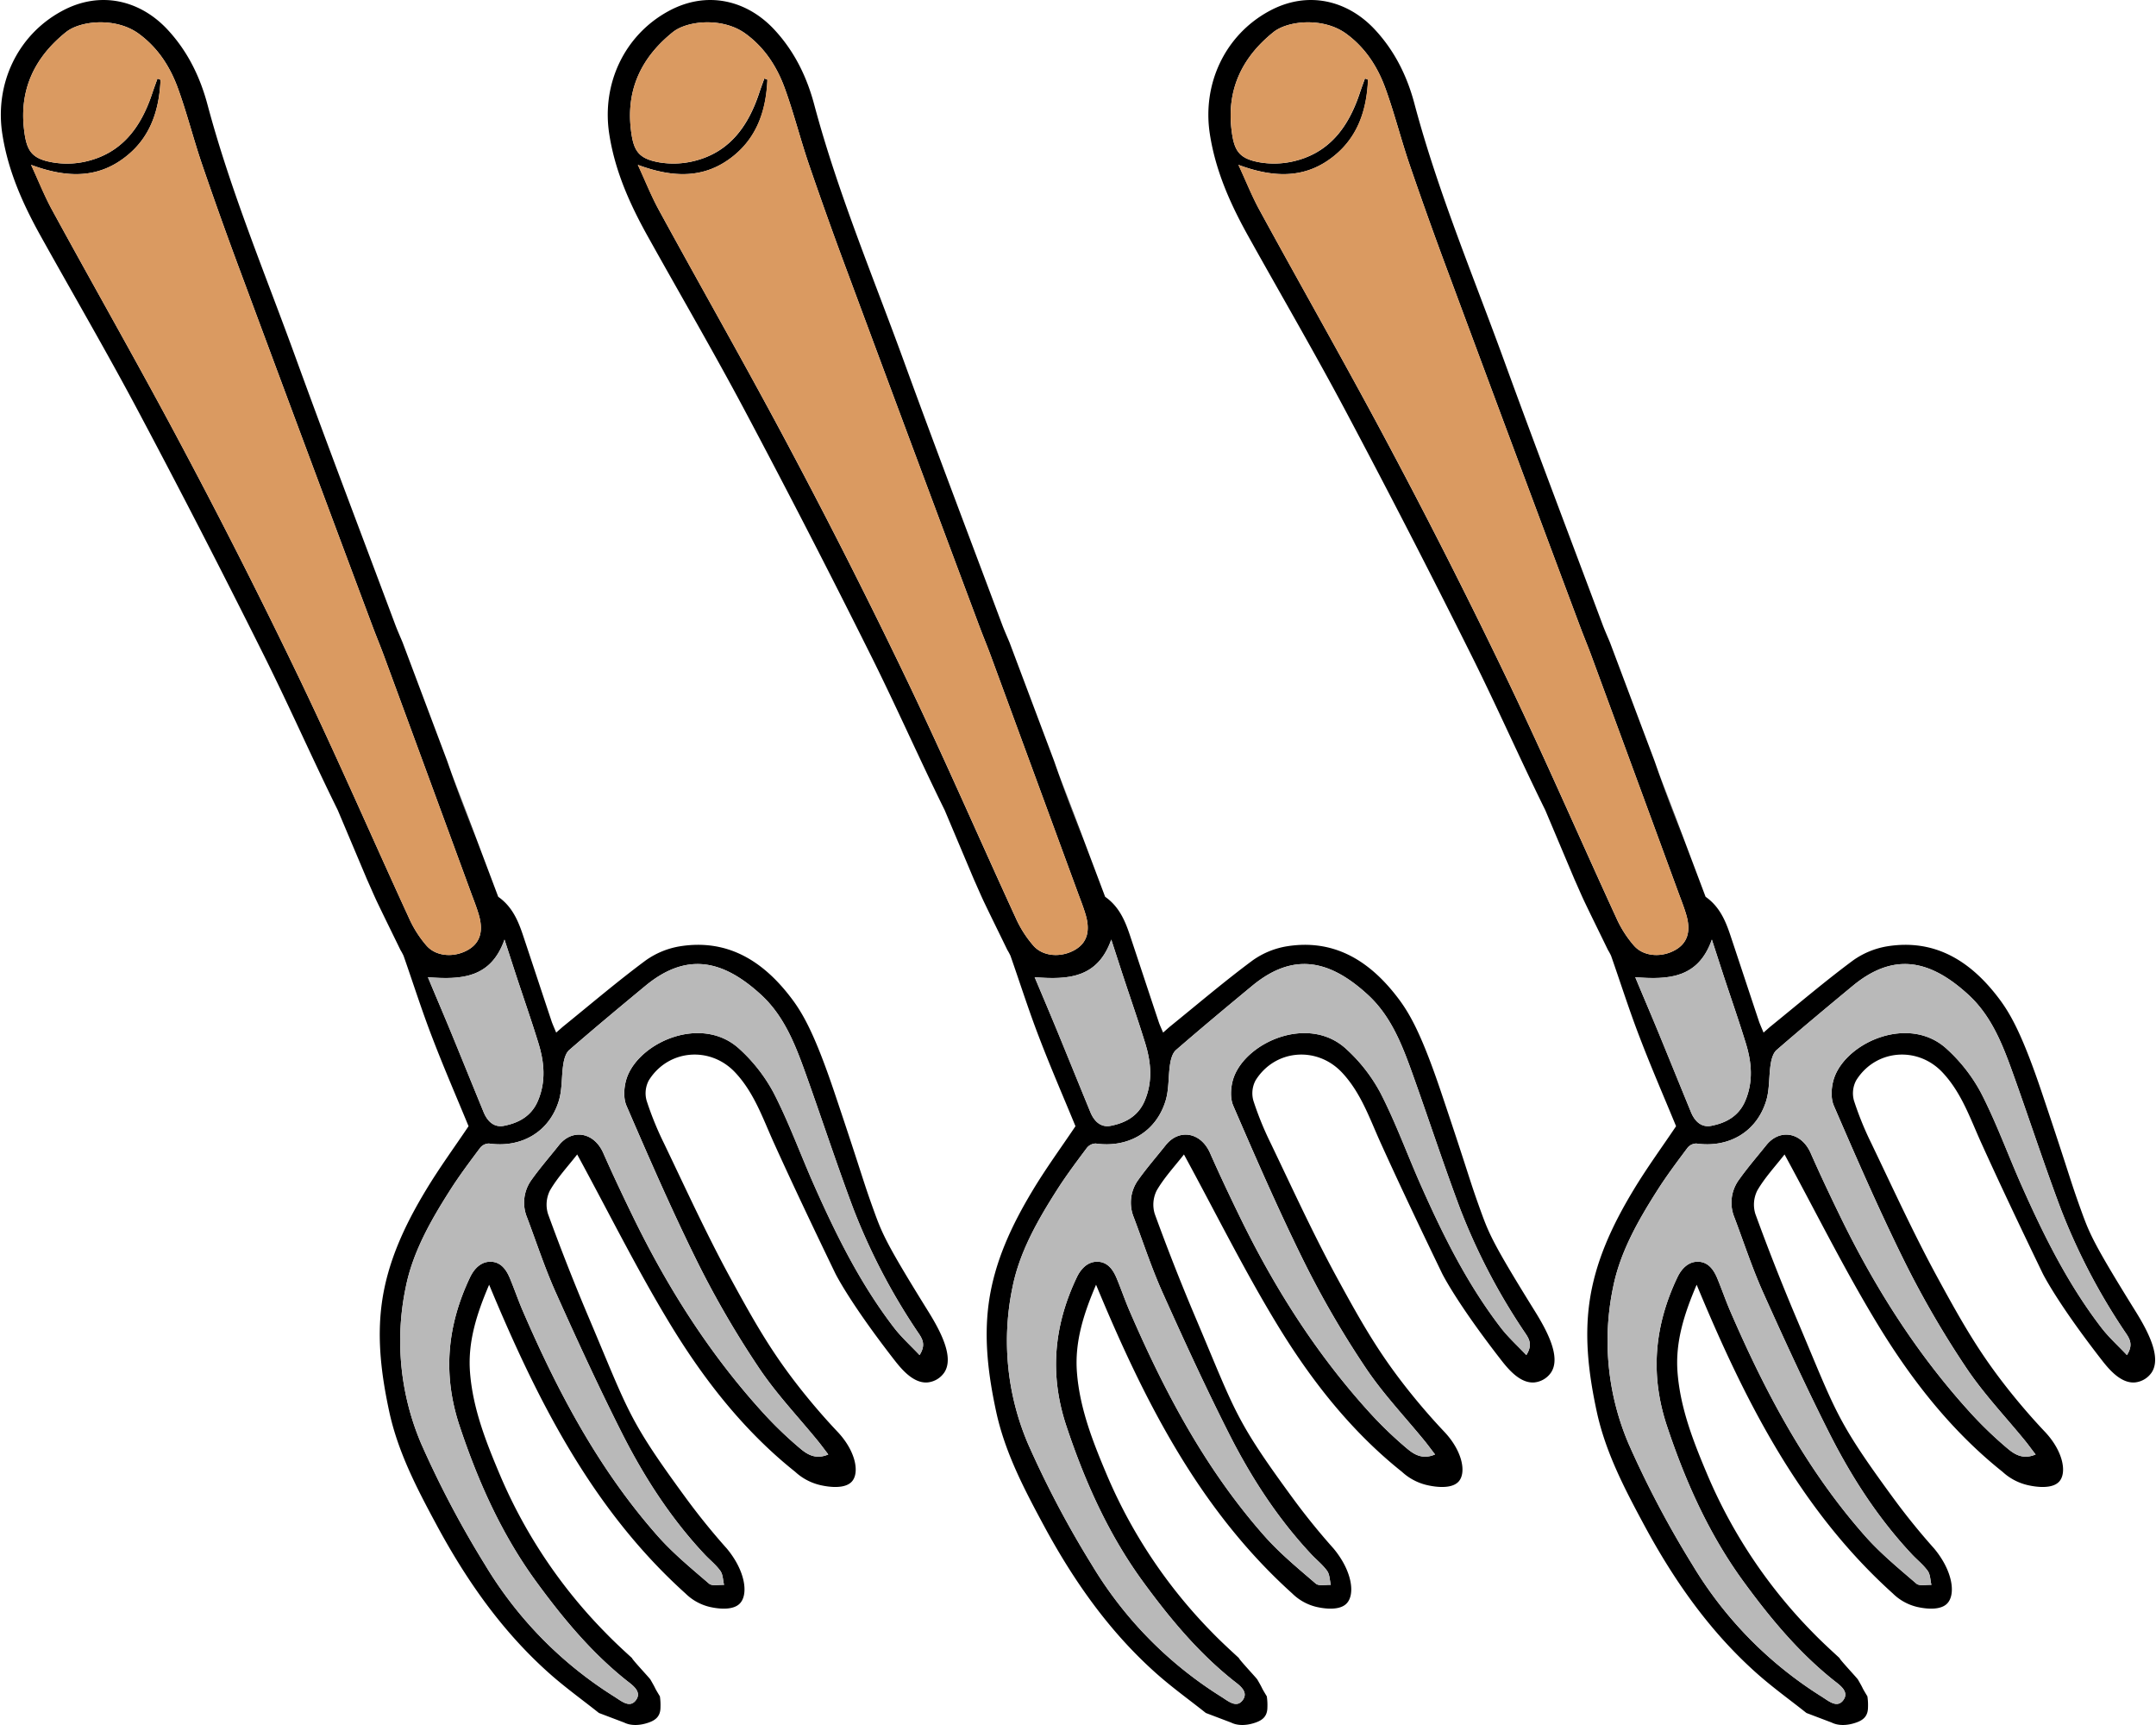 <svg xmlns="http://www.w3.org/2000/svg" viewBox="0 0 700 560"><defs><style>.cls-1{fill:#da9a61;}.cls-2{fill:#b9b9b9;}</style></defs><g id="Layer_1" data-name="Layer 1"><path d="M301.45,425.84c-13.05-21-14.88-25-17.34-31.74-4.29-11.79-3.45-10.51-13-38.89-7-20.87-10.95-27.13-15.18-32.45-8.91-11.21-20.12-17.89-35-15.58a26.58,26.58,0,0,0-11.36,4.66c-9.07,6.73-17.68,14.07-26.46,21.18-.73.59-1.42,1.23-2.53,2.2-.55-1.33-1-2.34-1.4-3.39-3.12-9.34-6.2-18.7-9.32-28.05-1.62-4.89-3.58-9.49-8.1-12.65l-15-39.82,7.8,21.24c-1.6-4.29-3.51-9.36-5.39-14.44q-2.06-5.55-4-11.12l-14.45-38.42c-.87-2.08-1.64-3.79-2.3-5.53-10.74-28.71-21.65-57.34-32.14-86.14C86.34,89.45,75,62.47,67.42,34.16,65,25,60.93,16.61,54.33,9.54,45.54.13,32.55-3.23,20,3.64,5.64,11.44-1.72,27.26.74,43.39c1.84,12.1,6.75,23,12.62,33.51,10.52,18.89,21.43,37.58,31.57,56.68q20.57,38.71,40.14,77.94c8.53,17,16.17,34.42,24.59,51.47l9.49,22.49c1.32,2.94,2.3,5.27,3.39,7.55,2.46,5.14,5,10.26,7.48,15.38a18.47,18.47,0,0,1,1,1.85c3.14,8.94,6,18,9.42,26.81,3.69,9.64,7.81,19.11,11.69,28.54-4.61,6.86-9.52,13.58-13.8,20.68-6.89,11.41-12.55,23.4-14.37,36.82-1.6,11.85-.09,23.5,2.4,35.08,2.83,13.17,9,25,15.3,36.7,9.62,17.9,21.16,34.46,36.41,48.1,5.21,4.67,10.92,8.76,16.39,13.11l8.17,3.1c2.14,1.07,5,1.06,8,0,2.36-.82,3.79-2.13,3.81-4.89a19.27,19.27,0,0,0-.19-3.61c-2.38-3.93-.74-1.43-3.07-5.45-.31-.53-5.91-6.48-6-7-3-2.72-5.85-5.38-8.58-8.19a164.63,164.63,0,0,1-34-50.59c-4.63-10.92-9.08-22-10-34-.75-9.89,2.2-19,6.21-28.4C174.4,454.51,192.24,490,222.56,517.3a16.66,16.66,0,0,0,7.94,4.38c1.09.24,7,1.57,9.65-1.07,2.92-2.91,1.9-10.59-4.16-17.88-3.18-3.56-7.92-9.1-13.17-16.25C204,460.8,204.26,458.7,191.36,428.22q-7.16-16.87-13.43-34.11a10.18,10.18,0,0,1,.65-7.68c2.46-4.21,5.87-7.86,8.82-11.65,10.34,19,19.61,37.73,30.45,55.51s23.82,34.37,40.3,47.49a18,18,0,0,0,7.73,4.23c.89.23,8,2,10.72-1.07,2.56-2.89,1.2-10-4.8-16.27-2.92-3.09-7-7.62-11.57-13.37-9.36-11.81-14.76-21.07-23.58-37.32-7.58-14-14.19-28.48-21.08-42.83a102.91,102.91,0,0,1-5.63-13.84,8.85,8.85,0,0,1,.72-6.59c6.3-10.11,20-11.19,28.08-2.51,6.09,6.51,8.89,14.76,12.46,22.67,6.46,14.26,13.2,28.41,20,42.5,0,0,4.53,9.29,19.14,28.08,2.19,2.81,6.17,7.77,10.89,7.32a7.47,7.47,0,0,0,5.36-3.22C309.76,440.76,305.67,432.64,301.45,425.84ZM132.82,298.1c-11.82-25.7-23.08-51.67-35.31-77.18q-18.11-37.74-37.78-74.74C45.87,120,31.17,94.29,17,68.32c-2.47-4.52-4.37-9.35-6.89-14.8,11.79,4.37,22,4.47,31.16-3C49,44.24,51.71,35.48,52.13,25.91l-1-.4c-.57,1.59-1.16,3.16-1.69,4.76C45.76,41.43,39.4,50.05,27.2,52.57A27.71,27.71,0,0,1,17,52.7C10.15,51.48,8.61,48.89,7.8,42,6.25,28.75,11.46,18.44,21.41,10.44c4.72-3.8,16.26-4.87,23.6.48,6.22,4.52,10.2,10.71,12.75,17.7,2.91,8,5,16.35,7.74,24.43Q71.56,70.77,78.1,88.3q21.33,57.48,42.81,114.9c1.22,3.27,2.57,6.48,3.77,9.75q14.12,38.34,28.18,76.68c.9,2.45,1.88,4.88,2.61,7.39,1.55,5.34.37,9.07-3.42,11.29-4.41,2.59-10.31,2.33-13.52-1.26A36.24,36.24,0,0,1,132.82,298.1Zm13.76,37.35c-2.44-5.91-5-11.79-7.65-18.21,10.87.85,20.46.32,24.87-12.22,1.48,4.56,2.73,8.44,4,12.31,2.34,7.09,4.81,14.14,7,21.27,1.94,6.24,2.51,12.54-.17,18.81-2.09,4.9-6.18,7.13-11,8.07-3.26.64-5.38-1.5-6.57-4.34C153.55,352.59,150.1,344,146.58,335.45Zm152,104.47c-2.94-3.13-5.9-5.78-8.28-8.88-10.94-14.22-18.84-30.18-26.07-46.5-4.37-9.88-8.06-20.1-13-29.7a52.92,52.92,0,0,0-11.06-14.23c-12.11-11.28-32.34-2.47-36.57,9.09-1,2.78-1.32,6.64-.19,9.25,7.44,17.22,14.94,34.44,23.28,51.24A308.22,308.22,0,0,0,246.37,444c5.65,8.46,12.78,15.94,19.24,23.86,1.06,1.31,2.05,2.67,3.31,4.31-4.11,1.78-6.89-.08-9.07-1.9a126.47,126.47,0,0,1-12.31-11.86c-17.32-19.07-30.94-40.62-42.17-63.74-3.27-6.73-6.47-13.49-9.49-20.34s-10.11-8-14.43-2.53c-2.95,3.72-6.08,7.3-8.83,11.16a12.58,12.58,0,0,0-1.51,12.24c3.06,8.1,5.75,16.37,9.28,24.26,6.89,15.37,13.93,30.7,21.52,45.73,7.2,14.25,15.84,27.66,26.83,39.39,1.71,1.82,3.72,3.4,5.16,5.41.84,1.19.81,3,1.18,4.52-1.66-.1-3.87.45-4.88-.41-5.75-4.95-11.68-9.82-16.69-15.49-19.11-21.61-32.43-46.79-43.79-73.09-1.5-3.48-2.72-7.08-4.18-10.58-1.15-2.75-2.91-5.23-6.11-5.34s-5.44,2.21-6.79,5c-7.48,15.68-9,31.61-3.39,48.41,6,18,13.6,35,24.75,50.32,8.62,11.81,17.92,23.07,29.47,32.26,2,1.56,5,3.61,3,6.34s-4.78.25-6.91-1.08a128.23,128.23,0,0,1-42.09-42.89,320.48,320.48,0,0,1-20.73-39.31,85.1,85.1,0,0,1-5-50.78c2.28-11.44,8.18-21.76,14.47-31.62,3-4.7,6.36-9.18,9.71-13.65a3.75,3.75,0,0,1,2.86-1.37c10.49,1.49,19.55-3.74,22.65-13.85,1.16-3.77.85-8,1.47-11.93.25-1.6.78-3.58,1.9-4.56,8.17-7.09,16.47-14,24.82-20.91,13.38-11,25.14-8.35,37.43,2.91,7.78,7.11,11.39,16.85,14.84,26.51,5.11,14.31,9.84,28.77,15.18,43a201.3,201.3,0,0,0,21.26,40.56C299.65,434.92,300.53,436.8,298.55,439.92Z"/><path class="cls-1" d="M10.06,53.52c11.79,4.37,22,4.47,31.16-3C49,44.24,51.71,35.48,52.13,25.91l-1-.4c-.57,1.59-1.16,3.16-1.69,4.76C45.76,41.43,39.4,50.05,27.2,52.57A27.71,27.71,0,0,1,17,52.7C10.15,51.48,8.61,48.89,7.8,42,6.25,28.75,11.46,18.44,21.41,10.44c4.72-3.8,16.26-4.87,23.6.48,6.22,4.52,10.2,10.71,12.75,17.7,2.91,8,5,16.35,7.74,24.43Q71.56,70.77,78.1,88.3q21.33,57.48,42.81,114.9c1.22,3.27,2.57,6.48,3.77,9.75q14.12,38.34,28.18,76.68c.9,2.45,1.88,4.88,2.61,7.39,1.55,5.34.37,9.07-3.42,11.29-4.41,2.59-10.31,2.33-13.52-1.26a36.24,36.24,0,0,1-5.71-8.95c-11.82-25.7-23.08-51.67-35.31-77.18q-18.11-37.74-37.78-74.74C45.87,120,31.17,94.29,17,68.32,14.48,63.8,12.58,59,10.06,53.52Z"/><path class="cls-2" d="M298.55,439.92c-2.94-3.13-5.9-5.78-8.28-8.88-10.94-14.22-18.84-30.18-26.07-46.5-4.37-9.88-8.06-20.1-13-29.7a52.92,52.92,0,0,0-11.06-14.23c-12.11-11.28-32.34-2.47-36.57,9.09-1,2.78-1.32,6.64-.19,9.25,7.44,17.22,14.94,34.44,23.28,51.24A308.22,308.22,0,0,0,246.37,444c5.65,8.46,12.78,15.94,19.24,23.86,1.06,1.31,2.05,2.67,3.31,4.31-4.11,1.78-6.89-.08-9.07-1.9a126.47,126.47,0,0,1-12.31-11.86c-17.32-19.07-30.94-40.62-42.17-63.74-3.27-6.73-6.47-13.49-9.49-20.34s-10.11-8-14.43-2.53c-2.95,3.72-6.08,7.3-8.83,11.16a12.58,12.58,0,0,0-1.51,12.24c3.06,8.1,5.75,16.37,9.28,24.26,6.89,15.37,13.93,30.7,21.52,45.73,7.2,14.25,15.84,27.66,26.83,39.39,1.71,1.82,3.72,3.4,5.16,5.41.84,1.19.81,3,1.18,4.52-1.66-.1-3.87.45-4.88-.41-5.75-4.95-11.68-9.82-16.69-15.49-19.11-21.61-32.43-46.79-43.79-73.09-1.5-3.48-2.72-7.08-4.18-10.58-1.15-2.75-2.91-5.23-6.11-5.34s-5.44,2.21-6.79,5c-7.48,15.68-9,31.61-3.39,48.41,6,18,13.6,35,24.75,50.32,8.62,11.81,17.92,23.07,29.47,32.26,2,1.56,5,3.61,3,6.34s-4.78.25-6.91-1.08a128.23,128.23,0,0,1-42.09-42.89,320.48,320.48,0,0,1-20.73-39.31,85.1,85.1,0,0,1-5-50.78c2.28-11.44,8.18-21.76,14.47-31.62,3-4.7,6.36-9.18,9.71-13.65a3.75,3.75,0,0,1,2.86-1.37c10.49,1.49,19.55-3.74,22.65-13.85,1.16-3.77.85-8,1.47-11.93.25-1.6.78-3.58,1.9-4.56,8.17-7.09,16.47-14,24.82-20.91,13.38-11,25.14-8.35,37.43,2.91,7.78,7.11,11.39,16.85,14.84,26.51,5.11,14.31,9.84,28.77,15.18,43a201.3,201.3,0,0,0,21.26,40.56C299.65,434.92,300.53,436.8,298.55,439.92Z"/><path class="cls-2" d="M138.93,317.24c10.87.85,20.46.32,24.87-12.22,1.48,4.56,2.73,8.44,4,12.31,2.34,7.09,4.81,14.14,7,21.27,1.94,6.24,2.51,12.54-.17,18.81-2.09,4.9-6.18,7.13-11,8.07-3.26.64-5.38-1.5-6.57-4.34-3.55-8.55-7-17.13-10.52-25.69C144.14,329.54,141.63,323.66,138.93,317.24Z"/></g><g id="Layer_2" data-name="Layer 2"><path d="M498.45,425.84c-13.05-21-14.88-25-17.34-31.74-4.29-11.79-3.45-10.51-13-38.89-7-20.87-10.95-27.13-15.18-32.45-8.91-11.21-20.12-17.89-34.95-15.58a26.58,26.58,0,0,0-11.36,4.66c-9.07,6.73-17.68,14.07-26.46,21.18-.73.59-1.42,1.23-2.53,2.2-.55-1.33-1.05-2.34-1.4-3.39-3.12-9.34-6.2-18.7-9.32-28.05-1.62-4.89-3.58-9.49-8.1-12.65l-15-39.82,7.8,21.24c-1.6-4.29-3.51-9.36-5.39-14.44q-2.06-5.55-4-11.12l-14.45-38.42c-.87-2.08-1.64-3.79-2.3-5.53-10.74-28.71-21.65-57.34-32.14-86.14-10-27.45-21.33-54.43-28.92-82.74C262,25,257.93,16.61,251.33,9.54,242.54.13,229.55-3.23,217,3.64c-14.31,7.8-21.67,23.62-19.21,39.75,1.84,12.1,6.75,23,12.62,33.51,10.52,18.89,21.43,37.58,31.57,56.68q20.57,38.71,40.14,77.94c8.53,17,16.17,34.42,24.59,51.47l9.49,22.49c1.32,2.94,2.3,5.27,3.39,7.55,2.46,5.14,5,10.26,7.48,15.38a18.47,18.47,0,0,1,1,1.85c3.14,8.94,6,18,9.42,26.81,3.69,9.64,7.81,19.11,11.69,28.54-4.61,6.86-9.52,13.58-13.8,20.68-6.89,11.41-12.55,23.4-14.37,36.82-1.6,11.85-.09,23.5,2.4,35.08,2.83,13.17,9,25,15.3,36.7,9.62,17.9,21.16,34.46,36.41,48.1,5.21,4.67,10.92,8.76,16.39,13.11l8.17,3.1c2.14,1.07,5,1.06,8,0,2.36-.82,3.79-2.13,3.81-4.89a19.27,19.27,0,0,0-.19-3.61c-2.38-3.93-.74-1.43-3.07-5.45-.31-.53-5.91-6.48-6-7-2.95-2.72-5.85-5.38-8.58-8.19a164.63,164.63,0,0,1-34-50.59c-4.63-10.92-9.08-22-10-34-.75-9.89,2.2-19,6.21-28.4C371.4,454.51,389.24,490,419.56,517.3a16.66,16.66,0,0,0,7.94,4.38c1.09.24,7,1.57,9.65-1.07,2.92-2.91,1.9-10.59-4.16-17.88-3.18-3.56-7.92-9.1-13.17-16.25C401,460.8,401.26,458.7,388.36,428.22q-7.16-16.87-13.43-34.11a10.18,10.18,0,0,1,.65-7.68c2.46-4.21,5.87-7.86,8.82-11.65,10.34,19,19.61,37.73,30.45,55.51s23.82,34.37,40.3,47.49a18,18,0,0,0,7.73,4.23c.89.23,8,2,10.72-1.07,2.56-2.89,1.2-10-4.8-16.27-2.92-3.09-7-7.62-11.57-13.37-9.36-11.81-14.76-21.07-23.58-37.32-7.58-14-14.19-28.48-21.08-42.83a102.91,102.91,0,0,1-5.63-13.84,8.85,8.85,0,0,1,.72-6.59c6.3-10.11,19.95-11.19,28.08-2.51,6.09,6.51,8.89,14.76,12.46,22.67,6.46,14.26,13.2,28.41,20,42.5,0,0,4.53,9.29,19.14,28.08,2.19,2.81,6.17,7.77,10.89,7.32a7.47,7.47,0,0,0,5.36-3.22C506.76,440.76,502.67,432.64,498.45,425.84ZM329.82,298.1c-11.82-25.7-23.08-51.67-35.31-77.18q-18.11-37.74-37.78-74.74C242.87,120,228.17,94.29,214,68.32c-2.47-4.52-4.37-9.35-6.89-14.8,11.79,4.37,22,4.47,31.16-3,7.76-6.32,10.49-15.08,10.91-24.65l-1-.4c-.57,1.59-1.16,3.16-1.69,4.76-3.71,11.16-10.07,19.78-22.27,22.3A27.71,27.71,0,0,1,214,52.7c-6.82-1.22-8.36-3.81-9.17-10.7-1.55-13.25,3.66-23.56,13.61-31.56,4.72-3.8,16.26-4.87,23.6.48,6.22,4.52,10.2,10.71,12.75,17.7,2.91,8,5,16.35,7.74,24.43q6.06,17.72,12.6,35.25,21.33,57.48,42.81,114.9c1.22,3.27,2.57,6.48,3.77,9.75q14.11,38.34,28.18,76.68c.9,2.45,1.88,4.88,2.61,7.39,1.55,5.34.37,9.07-3.42,11.29-4.41,2.59-10.31,2.33-13.52-1.26A36.24,36.24,0,0,1,329.82,298.1Zm13.76,37.35c-2.44-5.91-4.95-11.79-7.65-18.21,10.87.85,20.46.32,24.87-12.22,1.48,4.56,2.73,8.44,4,12.31,2.34,7.09,4.81,14.14,7,21.27,1.94,6.24,2.51,12.54-.17,18.81-2.09,4.9-6.18,7.13-11,8.07-3.26.64-5.38-1.5-6.57-4.34C350.55,352.59,347.1,344,343.58,335.45Zm152,104.47c-2.94-3.13-5.9-5.78-8.28-8.88-10.94-14.22-18.84-30.18-26.07-46.5-4.37-9.88-8.06-20.1-13-29.7a52.92,52.92,0,0,0-11.06-14.23c-12.11-11.28-32.34-2.47-36.57,9.09-1,2.78-1.32,6.64-.19,9.25,7.44,17.22,14.94,34.44,23.28,51.24A308.22,308.22,0,0,0,443.37,444c5.65,8.46,12.78,15.94,19.24,23.86,1.06,1.31,2.05,2.67,3.31,4.31-4.11,1.78-6.89-.08-9.07-1.9a126.47,126.47,0,0,1-12.31-11.86c-17.32-19.07-30.94-40.62-42.17-63.74-3.27-6.73-6.47-13.49-9.49-20.34s-10.11-8-14.43-2.53c-2.95,3.72-6.08,7.3-8.83,11.16a12.58,12.58,0,0,0-1.51,12.24c3.06,8.1,5.75,16.37,9.28,24.26,6.89,15.37,13.93,30.7,21.52,45.73,7.2,14.25,15.84,27.66,26.83,39.39,1.71,1.82,3.72,3.4,5.16,5.41.84,1.19.81,3,1.18,4.52-1.66-.1-3.87.45-4.88-.41-5.75-4.95-11.68-9.82-16.69-15.49-19.11-21.61-32.43-46.79-43.79-73.09-1.5-3.48-2.72-7.08-4.18-10.58-1.15-2.75-2.91-5.23-6.11-5.34s-5.44,2.21-6.79,5c-7.48,15.68-9,31.61-3.39,48.41,6,18,13.6,35,24.75,50.32,8.62,11.81,17.92,23.07,29.47,32.26,2,1.56,5,3.61,3,6.34s-4.78.25-6.91-1.08a128.23,128.23,0,0,1-42.09-42.89,320.48,320.48,0,0,1-20.73-39.31,85.1,85.1,0,0,1-5-50.78c2.28-11.44,8.18-21.76,14.47-31.62,3-4.7,6.36-9.18,9.71-13.65a3.75,3.75,0,0,1,2.86-1.37c10.49,1.49,19.55-3.74,22.65-13.85,1.16-3.77.85-8,1.47-11.93.25-1.6.78-3.58,1.9-4.56,8.17-7.09,16.47-14,24.82-20.91,13.38-11,25.14-8.35,37.43,2.91,7.78,7.11,11.39,16.85,14.84,26.51,5.11,14.31,9.84,28.77,15.18,43a201.3,201.3,0,0,0,21.26,40.56C496.65,434.92,497.53,436.8,495.55,439.92Z"/><path class="cls-1" d="M207.06,53.52c11.79,4.37,22,4.47,31.16-3,7.76-6.32,10.49-15.08,10.91-24.65l-1-.4c-.57,1.59-1.16,3.16-1.69,4.76-3.71,11.16-10.07,19.78-22.27,22.3A27.71,27.71,0,0,1,214,52.7c-6.82-1.22-8.36-3.81-9.17-10.7-1.55-13.25,3.66-23.56,13.61-31.56,4.72-3.8,16.26-4.87,23.6.48,6.22,4.52,10.2,10.71,12.75,17.7,2.91,8,5,16.35,7.74,24.43q6.06,17.72,12.6,35.25,21.33,57.48,42.81,114.9c1.22,3.27,2.57,6.48,3.77,9.75q14.11,38.34,28.18,76.68c.9,2.45,1.88,4.88,2.61,7.39,1.55,5.34.37,9.07-3.42,11.29-4.41,2.59-10.31,2.33-13.52-1.26a36.24,36.24,0,0,1-5.71-8.95c-11.82-25.7-23.08-51.67-35.31-77.18q-18.11-37.74-37.78-74.74C242.87,120,228.17,94.29,214,68.32,211.48,63.8,209.58,59,207.06,53.52Z"/><path class="cls-2" d="M495.55,439.92c-2.94-3.13-5.9-5.78-8.28-8.88-10.94-14.22-18.84-30.18-26.07-46.5-4.37-9.88-8.06-20.1-13-29.7a52.92,52.92,0,0,0-11.06-14.23c-12.11-11.28-32.34-2.47-36.57,9.09-1,2.78-1.32,6.64-.19,9.25,7.44,17.22,14.94,34.44,23.28,51.24A308.22,308.22,0,0,0,443.37,444c5.65,8.46,12.78,15.94,19.24,23.86,1.06,1.31,2.05,2.67,3.31,4.31-4.11,1.78-6.89-.08-9.07-1.9a126.47,126.47,0,0,1-12.31-11.86c-17.32-19.07-30.94-40.62-42.17-63.74-3.27-6.73-6.47-13.49-9.49-20.34s-10.11-8-14.43-2.53c-2.95,3.72-6.08,7.3-8.83,11.16a12.58,12.58,0,0,0-1.51,12.24c3.06,8.1,5.75,16.37,9.28,24.26,6.89,15.37,13.93,30.7,21.52,45.73,7.2,14.25,15.84,27.66,26.83,39.39,1.71,1.82,3.72,3.4,5.16,5.41.84,1.19.81,3,1.18,4.52-1.66-.1-3.87.45-4.88-.41-5.75-4.95-11.68-9.82-16.69-15.49-19.11-21.61-32.43-46.79-43.79-73.09-1.5-3.48-2.72-7.08-4.18-10.58-1.15-2.75-2.91-5.23-6.11-5.34s-5.44,2.21-6.79,5c-7.48,15.68-9,31.61-3.39,48.41,6,18,13.6,35,24.75,50.32,8.62,11.81,17.92,23.07,29.47,32.26,2,1.56,5,3.61,3,6.34s-4.78.25-6.91-1.08a128.23,128.23,0,0,1-42.09-42.89,320.48,320.48,0,0,1-20.73-39.31,85.1,85.1,0,0,1-5-50.78c2.28-11.44,8.18-21.76,14.47-31.62,3-4.7,6.36-9.18,9.71-13.65a3.75,3.75,0,0,1,2.86-1.37c10.49,1.49,19.55-3.74,22.65-13.85,1.16-3.77.85-8,1.47-11.93.25-1.6.78-3.58,1.9-4.56,8.17-7.09,16.47-14,24.82-20.91,13.38-11,25.14-8.35,37.43,2.91,7.78,7.11,11.39,16.85,14.84,26.51,5.11,14.31,9.84,28.77,15.18,43a201.3,201.3,0,0,0,21.26,40.56C496.65,434.92,497.53,436.8,495.55,439.92Z"/><path class="cls-2" d="M335.93,317.24c10.87.85,20.46.32,24.87-12.22,1.48,4.56,2.73,8.44,4,12.31,2.34,7.09,4.81,14.14,7,21.27,1.94,6.24,2.51,12.54-.17,18.81-2.09,4.9-6.18,7.13-11,8.07-3.26.64-5.38-1.5-6.57-4.34-3.55-8.55-7-17.13-10.52-25.69C341.14,329.54,338.63,323.66,335.93,317.24Z"/></g><g id="Layer_3" data-name="Layer 3"><path d="M693.45,425.84c-13.05-21-14.88-25-17.34-31.74-4.29-11.79-3.45-10.51-13-38.89-7-20.87-10.95-27.13-15.18-32.45-8.91-11.21-20.12-17.89-35-15.58a26.58,26.58,0,0,0-11.36,4.66c-9.07,6.73-17.68,14.07-26.46,21.18-.73.59-1.42,1.23-2.53,2.2-.55-1.33-1-2.34-1.4-3.39-3.12-9.34-6.2-18.7-9.32-28.05-1.62-4.89-3.58-9.49-8.1-12.65l-15-39.82,7.8,21.24c-1.6-4.29-3.51-9.36-5.39-14.44q-2.06-5.55-4-11.12l-14.45-38.42c-.87-2.08-1.64-3.79-2.3-5.53-10.74-28.71-21.65-57.34-32.14-86.14-10-27.45-21.33-54.43-28.92-82.74C457,25,452.93,16.61,446.33,9.54,437.54.13,424.55-3.23,412,3.64c-14.31,7.8-21.67,23.62-19.21,39.75,1.84,12.1,6.75,23,12.62,33.51,10.52,18.89,21.43,37.58,31.57,56.68q20.57,38.71,40.14,77.94c8.53,17,16.17,34.42,24.59,51.47l9.49,22.49c1.32,2.94,2.3,5.27,3.39,7.55,2.46,5.14,5,10.26,7.48,15.38a18.47,18.47,0,0,1,1,1.85c3.14,8.94,6,18,9.42,26.81,3.69,9.64,7.81,19.11,11.69,28.54-4.61,6.86-9.52,13.58-13.8,20.68-6.89,11.41-12.55,23.4-14.37,36.82-1.6,11.85-.09,23.5,2.4,35.08,2.83,13.17,9,25,15.3,36.7,9.62,17.9,21.16,34.46,36.41,48.1,5.21,4.67,10.92,8.76,16.39,13.11l8.17,3.1c2.14,1.07,5,1.06,8,0,2.36-.82,3.79-2.13,3.81-4.89a19.27,19.27,0,0,0-.19-3.61c-2.38-3.93-.74-1.43-3.07-5.45-.31-.53-5.91-6.48-6-7-2.95-2.72-5.85-5.38-8.58-8.19a164.63,164.63,0,0,1-34-50.59c-4.63-10.92-9.08-22-10-34-.75-9.89,2.2-19,6.21-28.4C566.4,454.51,584.24,490,614.56,517.3a16.66,16.66,0,0,0,7.94,4.38c1.09.24,7,1.57,9.65-1.07,2.92-2.91,1.9-10.59-4.16-17.88-3.18-3.56-7.92-9.1-13.17-16.25C596,460.8,596.26,458.7,583.36,428.22q-7.15-16.87-13.43-34.11a10.18,10.18,0,0,1,.65-7.68c2.46-4.21,5.87-7.86,8.82-11.65,10.34,19,19.61,37.73,30.45,55.51s23.82,34.37,40.3,47.49a18,18,0,0,0,7.73,4.23c.89.23,8,2,10.72-1.07,2.56-2.89,1.2-10-4.8-16.27-2.92-3.09-7-7.62-11.57-13.37-9.36-11.81-14.76-21.07-23.58-37.32-7.58-14-14.19-28.48-21.08-42.83a102.91,102.91,0,0,1-5.63-13.84,8.85,8.85,0,0,1,.72-6.59c6.3-10.11,20-11.19,28.08-2.51,6.09,6.51,8.89,14.76,12.46,22.67,6.46,14.26,13.2,28.41,20,42.5,0,0,4.53,9.29,19.14,28.08,2.19,2.81,6.17,7.77,10.89,7.32a7.47,7.47,0,0,0,5.36-3.22C701.76,440.76,697.67,432.64,693.45,425.84ZM524.82,298.1c-11.82-25.7-23.08-51.67-35.31-77.18q-18.11-37.74-37.78-74.74C437.87,120,423.17,94.29,409,68.32c-2.47-4.52-4.37-9.35-6.89-14.8,11.79,4.37,22,4.47,31.16-3,7.76-6.32,10.49-15.08,10.91-24.65l-1-.4c-.57,1.59-1.16,3.16-1.69,4.76-3.71,11.16-10.07,19.78-22.27,22.3A27.71,27.71,0,0,1,409,52.7c-6.82-1.22-8.36-3.81-9.17-10.7-1.55-13.25,3.66-23.56,13.61-31.56,4.72-3.8,16.26-4.87,23.6.48,6.22,4.52,10.2,10.71,12.75,17.7,2.91,8,5,16.35,7.74,24.43q6.06,17.72,12.6,35.25,21.33,57.48,42.81,114.9c1.22,3.27,2.57,6.48,3.77,9.75q14.12,38.34,28.18,76.68c.9,2.45,1.88,4.88,2.61,7.39,1.55,5.34.37,9.07-3.42,11.29-4.41,2.59-10.31,2.33-13.52-1.26A36.24,36.24,0,0,1,524.82,298.1Zm13.76,37.35c-2.44-5.91-5-11.79-7.65-18.21,10.87.85,20.46.32,24.87-12.22,1.48,4.56,2.73,8.44,4,12.31,2.34,7.09,4.81,14.14,7,21.27,1.94,6.24,2.51,12.54-.17,18.81-2.09,4.9-6.18,7.13-11,8.07-3.26.64-5.38-1.5-6.57-4.34C545.55,352.59,542.1,344,538.58,335.45Zm152,104.47c-2.94-3.13-5.9-5.78-8.28-8.88-10.94-14.22-18.84-30.18-26.07-46.5-4.37-9.88-8.06-20.1-13-29.7a52.92,52.92,0,0,0-11.06-14.23c-12.11-11.28-32.34-2.47-36.57,9.09-1,2.78-1.32,6.64-.19,9.25,7.44,17.22,14.94,34.44,23.28,51.24A308.22,308.22,0,0,0,638.37,444c5.65,8.46,12.78,15.94,19.24,23.86,1.06,1.31,2,2.67,3.31,4.31-4.11,1.78-6.89-.08-9.07-1.9a126.47,126.47,0,0,1-12.31-11.86c-17.32-19.07-30.94-40.62-42.17-63.74-3.27-6.73-6.47-13.49-9.49-20.34s-10.11-8-14.43-2.53c-3,3.72-6.08,7.3-8.83,11.16a12.58,12.58,0,0,0-1.51,12.24c3.06,8.1,5.75,16.37,9.28,24.26,6.89,15.37,13.93,30.7,21.52,45.73,7.2,14.25,15.84,27.66,26.83,39.39,1.71,1.82,3.72,3.4,5.16,5.41.84,1.19.81,3,1.18,4.52-1.66-.1-3.87.45-4.88-.41-5.75-4.95-11.68-9.82-16.69-15.49-19.11-21.61-32.43-46.79-43.79-73.09-1.5-3.48-2.72-7.08-4.18-10.58-1.15-2.75-2.91-5.23-6.11-5.34s-5.44,2.21-6.79,5c-7.48,15.68-9,31.61-3.39,48.41,6,18,13.6,35,24.75,50.32,8.62,11.81,17.92,23.07,29.47,32.26,2,1.56,5,3.61,3,6.34s-4.78.25-6.91-1.08a128.23,128.23,0,0,1-42.09-42.89,320.48,320.48,0,0,1-20.73-39.31,85.1,85.1,0,0,1-5-50.78c2.28-11.44,8.18-21.76,14.47-31.62,3-4.7,6.36-9.18,9.71-13.65a3.75,3.75,0,0,1,2.86-1.37c10.49,1.49,19.55-3.74,22.65-13.85,1.16-3.77.85-8,1.47-11.93.25-1.6.78-3.58,1.9-4.56,8.17-7.09,16.47-14,24.82-20.91,13.38-11,25.14-8.35,37.43,2.91,7.78,7.11,11.39,16.85,14.84,26.51,5.11,14.31,9.84,28.77,15.18,43a201.3,201.3,0,0,0,21.26,40.56C691.65,434.92,692.53,436.8,690.55,439.92Z"/><path class="cls-1" d="M402.06,53.52c11.79,4.37,22,4.47,31.16-3,7.76-6.32,10.49-15.08,10.91-24.65l-1-.4c-.57,1.59-1.16,3.16-1.69,4.76-3.71,11.16-10.07,19.78-22.27,22.3A27.71,27.71,0,0,1,409,52.7c-6.82-1.22-8.36-3.81-9.17-10.7-1.55-13.25,3.66-23.56,13.61-31.56,4.72-3.8,16.26-4.87,23.6.48,6.22,4.52,10.2,10.71,12.75,17.7,2.91,8,5,16.35,7.74,24.43q6.06,17.72,12.6,35.25,21.33,57.48,42.81,114.9c1.22,3.27,2.57,6.48,3.77,9.75q14.12,38.34,28.18,76.68c.9,2.45,1.88,4.88,2.61,7.39,1.55,5.34.37,9.07-3.42,11.29-4.41,2.59-10.31,2.33-13.52-1.26a36.24,36.24,0,0,1-5.71-8.95c-11.82-25.7-23.08-51.67-35.31-77.18q-18.11-37.74-37.78-74.74C437.87,120,423.17,94.29,409,68.32,406.48,63.8,404.58,59,402.06,53.52Z"/><path class="cls-2" d="M690.55,439.92c-2.94-3.13-5.9-5.78-8.28-8.88-10.94-14.22-18.84-30.18-26.07-46.5-4.37-9.88-8.06-20.1-13-29.7a52.92,52.92,0,0,0-11.06-14.23c-12.11-11.28-32.34-2.47-36.57,9.09-1,2.78-1.32,6.64-.19,9.25,7.44,17.22,14.94,34.44,23.28,51.24A308.22,308.22,0,0,0,638.37,444c5.65,8.46,12.78,15.94,19.24,23.86,1.06,1.31,2,2.67,3.31,4.31-4.11,1.78-6.89-.08-9.07-1.9a126.47,126.47,0,0,1-12.31-11.86c-17.32-19.07-30.94-40.62-42.17-63.74-3.27-6.73-6.47-13.49-9.49-20.34s-10.11-8-14.43-2.53c-3,3.72-6.08,7.3-8.83,11.16a12.58,12.58,0,0,0-1.51,12.24c3.06,8.1,5.75,16.37,9.28,24.26,6.89,15.37,13.93,30.7,21.52,45.73,7.2,14.25,15.84,27.66,26.83,39.39,1.71,1.82,3.72,3.4,5.16,5.41.84,1.19.81,3,1.18,4.52-1.66-.1-3.87.45-4.88-.41-5.75-4.95-11.68-9.82-16.69-15.49-19.11-21.61-32.43-46.79-43.79-73.09-1.5-3.48-2.72-7.08-4.18-10.58-1.15-2.75-2.91-5.23-6.11-5.34s-5.44,2.21-6.79,5c-7.48,15.68-9,31.61-3.39,48.41,6,18,13.6,35,24.75,50.32,8.62,11.81,17.92,23.07,29.47,32.26,2,1.56,5,3.61,3,6.34s-4.78.25-6.91-1.08a128.23,128.23,0,0,1-42.09-42.89,320.48,320.48,0,0,1-20.73-39.31,85.1,85.1,0,0,1-5-50.78c2.28-11.44,8.18-21.76,14.47-31.62,3-4.7,6.36-9.18,9.71-13.65a3.75,3.75,0,0,1,2.86-1.37c10.49,1.49,19.55-3.74,22.65-13.85,1.16-3.77.85-8,1.47-11.93.25-1.6.78-3.58,1.9-4.56,8.17-7.09,16.47-14,24.82-20.91,13.38-11,25.14-8.35,37.43,2.91,7.78,7.11,11.39,16.85,14.84,26.51,5.11,14.31,9.84,28.77,15.18,43a201.3,201.3,0,0,0,21.26,40.56C691.65,434.92,692.53,436.8,690.55,439.92Z"/><path class="cls-2" d="M530.93,317.24c10.87.85,20.46.32,24.87-12.22,1.48,4.56,2.73,8.44,4,12.31,2.34,7.09,4.81,14.14,7,21.27,1.94,6.24,2.51,12.54-.17,18.81-2.09,4.9-6.18,7.13-11,8.07-3.26.64-5.38-1.5-6.57-4.34-3.55-8.55-7-17.13-10.52-25.69C536.14,329.54,533.63,323.66,530.93,317.24Z"/></g></svg>